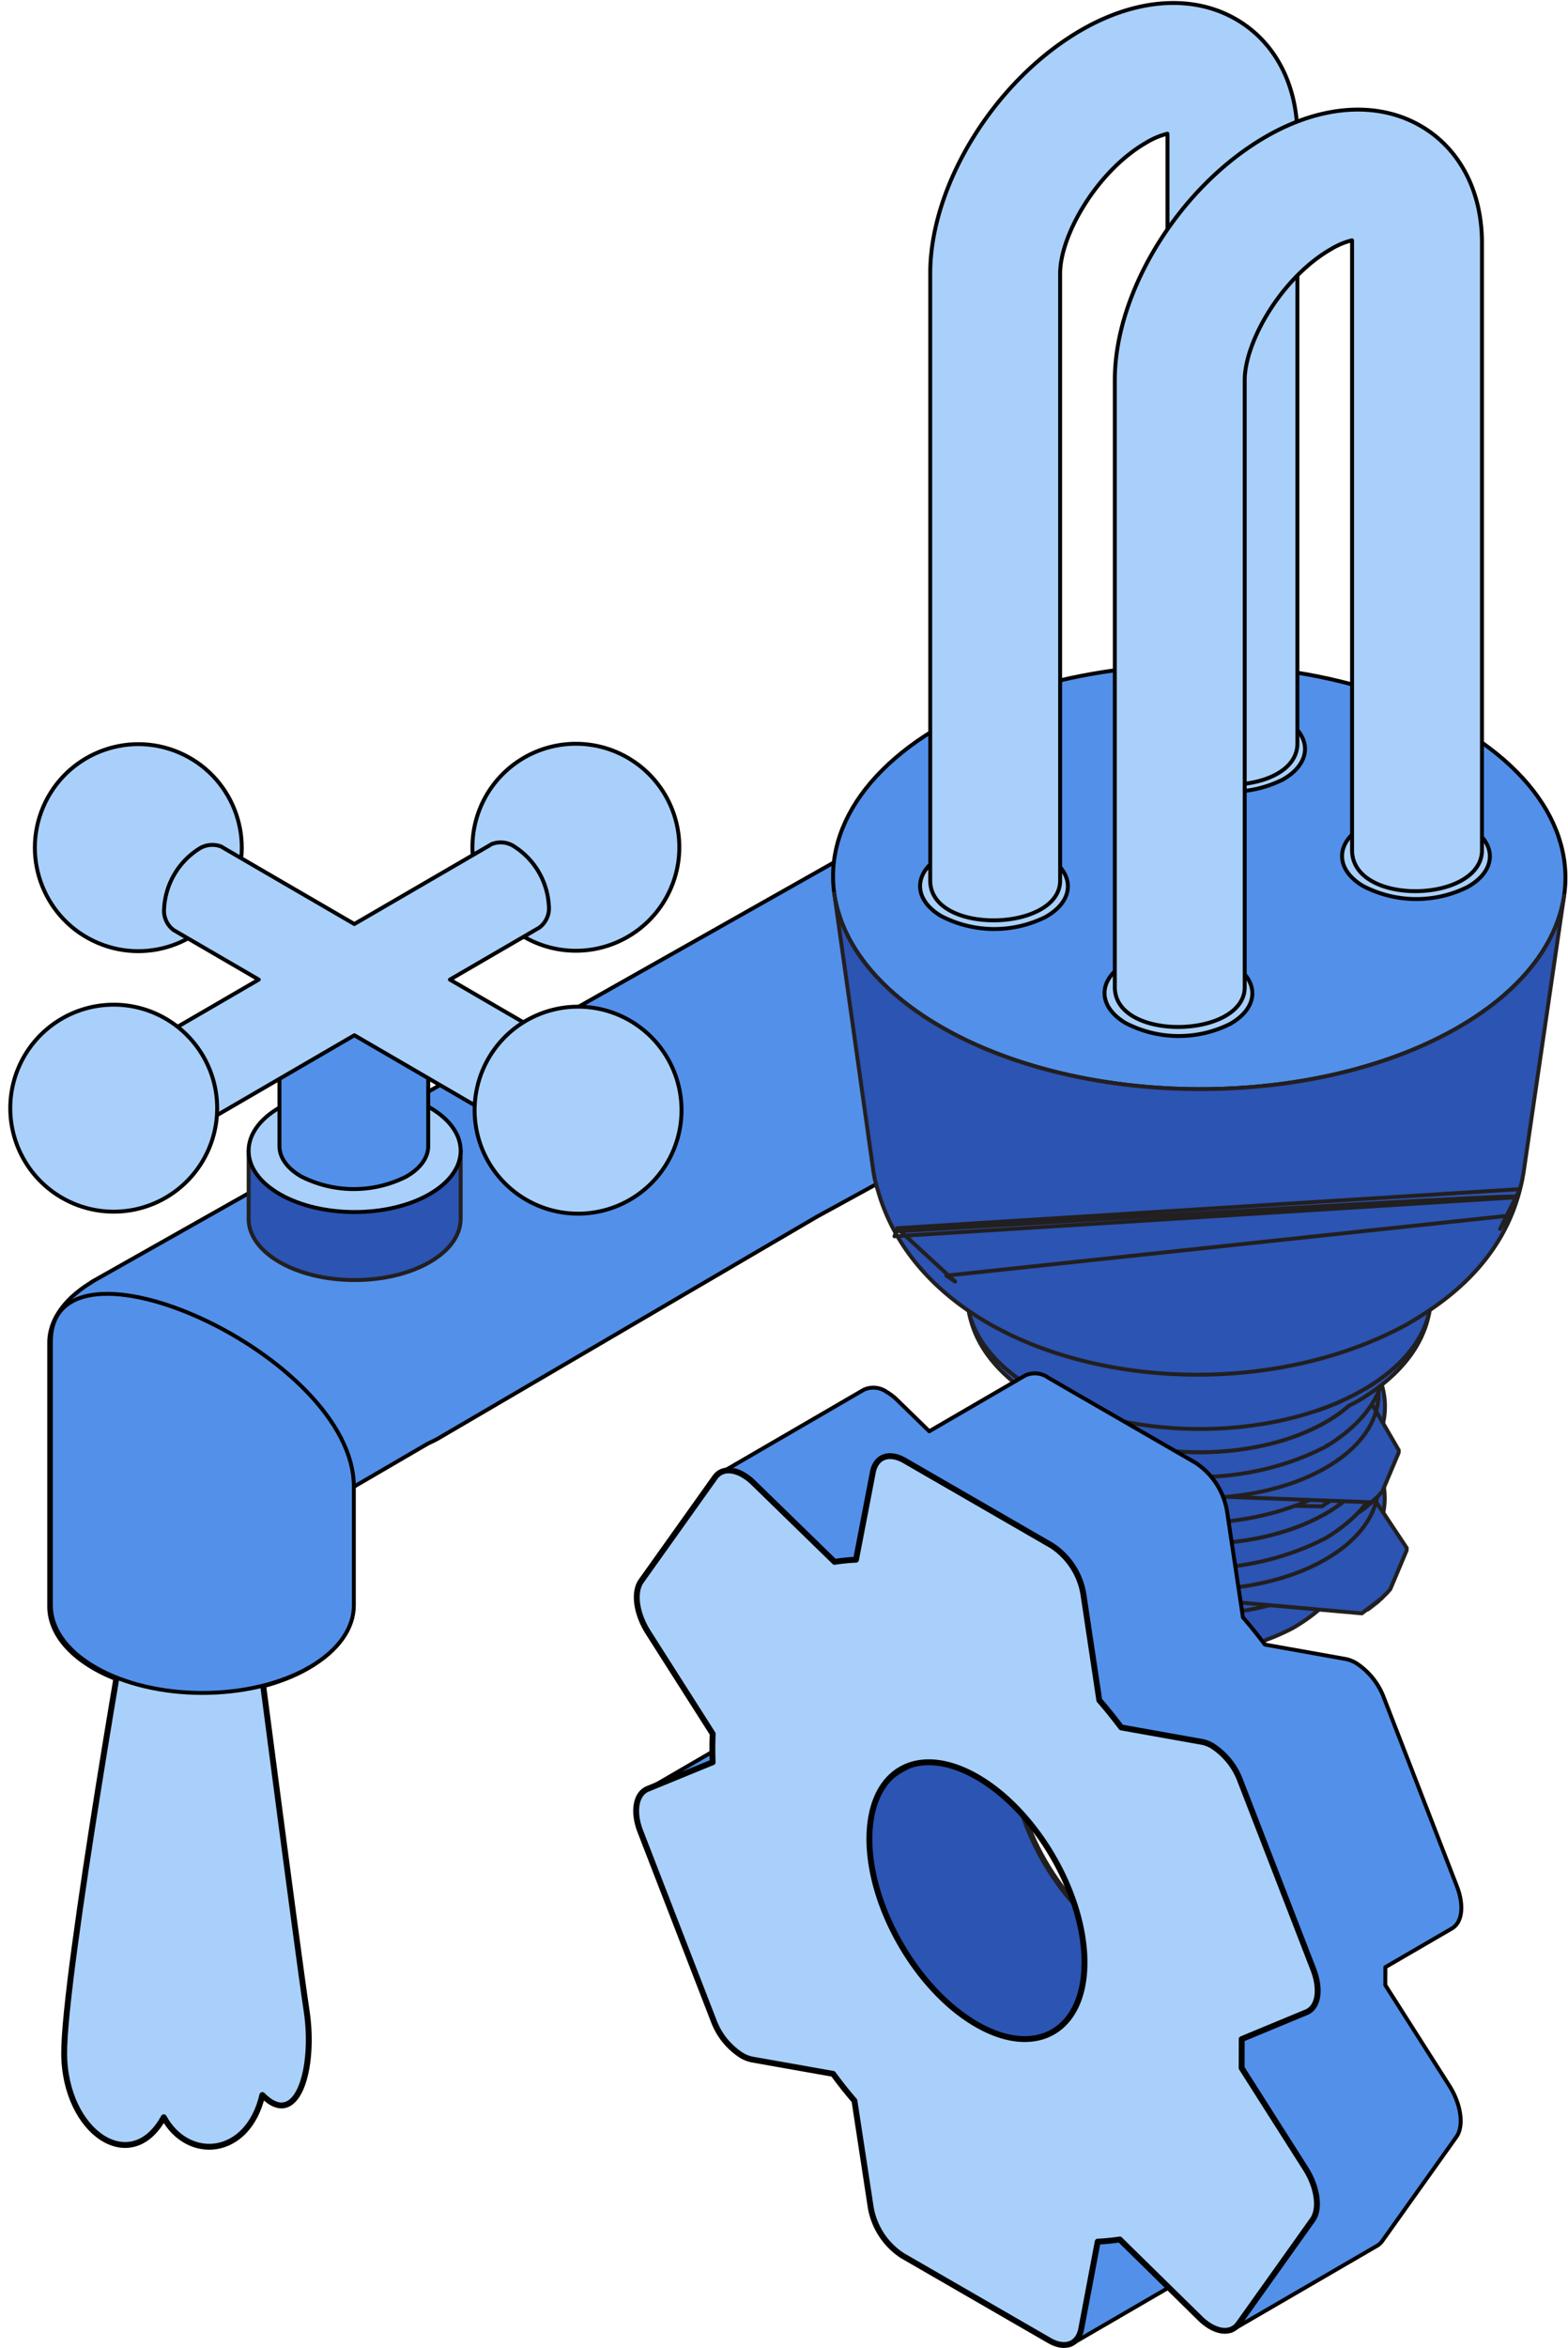 <svg xmlns="http://www.w3.org/2000/svg" xmlns:xlink="http://www.w3.org/1999/xlink" width="200.233" height="299.708" viewBox="0 0 200.233 299.708"><defs><linearGradient id="a" x1="0.323" y1="-0.03" x2="0.677" y2="1.03" gradientUnits="objectBoundingBox"><stop offset="0" stop-color="#d4d4da"/><stop offset="1" stop-color="#dddde2"/></linearGradient></defs><g transform="translate(-311.019 -4285.784)"><path d="M485.36,4456.579a19.577,19.577,0,0,0-26.8-7.007l-130.469,73.7c-.011.006-.024.01-.035.017s-.02.016-.032.022l-.261.152.021.017c-3.583,2.163-5.4,4.94-5.391,7.727v33.651c0,2.858,1.891,5.716,5.668,7.9,7.553,4.361,19.8,4.361,27.359,0,3.774-2.182,5.664-5.04,5.664-7.9V4549.7l9.64-5.62c.435-.214.877-.4,1.3-.649l48.374-28.311,28.47-15.59v47.738a19.589,19.589,0,0,0,39.178,0V4467.07c0-.059,0-.116,0-.173A19.5,19.5,0,0,0,485.36,4456.579Z" transform="translate(-5.087 -74.016)" fill="#5390e9" stroke="#000" stroke-linejoin="round" stroke-width="0.5"/><path d="M383.128,4565.079c11.813,0,13.539-7.455,13.539-7.455s0,7.38,0,8.717v.077h0c-.018,1.986-1.338,3.971-3.964,5.487-5.288,3.053-13.861,3.053-19.149,0-2.61-1.508-3.931-3.478-3.962-5.454a.634.634,0,0,1,0-.074c0-.055,0-8.673,0-8.673S371.316,4565.079,383.128,4565.079Z" transform="translate(-26.822 -125.017)" fill="#2b54b3" stroke="#221f20" stroke-linecap="round" stroke-linejoin="round" stroke-width="0.5"/><path d="M419.785,4569.89h0v-.08c0,.026,0,.052,0,.078Z" transform="translate(-49.939 -130.63)" fill="#e9e9e9"/><path d="M419.784,4568.5h0v0Z" transform="translate(-49.939 -130.027)" fill="#e9e9e9"/><path d="M373.554,4545.548c5.288-3.052,13.861-3.052,19.149,0s5.288,8,0,11.056-13.861,3.053-19.149,0S368.267,4548.6,373.554,4545.548Z" transform="translate(-26.822 -118.401)" fill="#a9d0fa" stroke="#000" stroke-linejoin="round" stroke-width="0.5"/><path d="M395.887,4539.634c0,1.4-.928,2.806-2.781,3.877a14.845,14.845,0,0,1-13.433,0c-1.854-1.071-2.783-2.474-2.783-3.877v-19.929h19Z" transform="translate(-30.185 -107.554)" fill="#5390e9" stroke="#000" stroke-linejoin="round" stroke-width="0.5"/><path d="M356.883,4714.266c-1.126-7.387-7.154-53.868-7.154-53.868l-14.987-1.094s-8.877,50.382-8.814,60.454,8.54,15.787,12.72,8.126c3.09,5.674,10.739,5.106,12.587-2.837C355.7,4729.587,358.008,4721.653,356.883,4714.266Z" transform="translate(-6.715 -171.845)" fill="#a9d0fa" stroke="#000" stroke-linejoin="round" stroke-width="0.75"/><g transform="translate(311.347 4376.648)"><circle cx="13.21" cy="13.21" r="13.21" transform="translate(0 24.298) rotate(-66.883)" fill="#a9d0fa" stroke="#000" stroke-linejoin="round" stroke-width="0.5"/></g><g transform="translate(371.348 4380.723)"><path d="M435.779,4461.447a13.21,13.21,0,1,1-13.209,13.209A13.21,13.21,0,0,1,435.779,4461.447Z" transform="translate(-422.57 -4461.447)" fill="#a9d0fa" stroke="#000" stroke-linejoin="round" stroke-width="0.5"/></g><path d="M399.833,4514l-20.159-11.719,11.334-6.591c.015-.008.029-.017.043-.025l.023-.013,0,0a3.076,3.076,0,0,0,1.234-2.783,9.613,9.613,0,0,0-4.35-7.533,3.145,3.145,0,0,0-2.884-.377l0-.007-.045.026a1.94,1.94,0,0,0-.261.15l-17.3,10.057-16.751-9.738a2.029,2.029,0,0,0-.261-.151l-.045-.026,0,.007a3.145,3.145,0,0,0-2.884.377,9.614,9.614,0,0,0-4.35,7.534,3.08,3.08,0,0,0,1.233,2.783v0l.023.013c.013.008.029.017.044.024l10.782,6.271-19.582,11.381,5.951,10.752,25.846-15.029,26.423,15.369Z" transform="translate(-11.199 -91.455)" fill="#a9d0fa" stroke="#000" stroke-linejoin="round" stroke-width="0.5"/><g transform="translate(312.331 4414.027)"><path d="M326.38,4523.182a13.21,13.21,0,1,1-13.209,13.209A13.21,13.21,0,0,1,326.38,4523.182Z" transform="translate(-313.171 -4523.182)" fill="#a9d0fa" stroke="#000" stroke-linejoin="round" stroke-width="0.5"/></g><g transform="translate(371.627 4414.282)"><path d="M436.3,4523.655a13.21,13.21,0,1,1-13.21,13.209A13.21,13.21,0,0,1,436.3,4523.655Z" transform="translate(-423.089 -4523.655)" fill="#a9d0fa" stroke="#000" stroke-linejoin="round" stroke-width="0.5"/></g><path d="M361.468,4616.208v15.163c0,2.858-1.889,5.716-5.664,7.9-7.556,4.362-19.806,4.362-27.358,0-3.776-2.181-5.668-5.039-5.668-7.9V4597.72C322.778,4582.063,361.468,4599.45,361.468,4616.208Z" transform="translate(-5.264 -140.664)" fill="#5390e9" stroke="#000" stroke-linejoin="round" stroke-width="0.5"/><path d="M591.079,4651.95a24.429,24.429,0,0,1-4.134,1.8,5.775,5.775,0,0,0-3.032-3.809c-4.215-2.519-11.146-2.589-15.482-.156a5.89,5.89,0,0,0-3.247,3.9,23.984,23.984,0,0,1-4.506-2.046c-3.8-2.27-5.809-5.157-6.055-8.08.15,2.865.981,9.458,8.924,14.322a22.268,22.268,0,0,0,3.837,1.813c3.569,3.978,10.4,4.393,14.9,1.905a11.375,11.375,0,0,0,2.376-1.87,28.33,28.33,0,0,0,3.49-1.54l0,0c8.246-4.763,9.213-11.48,9.407-14.447C597.259,4646.748,595.1,4649.7,591.079,4651.95Z" transform="translate(-112.038 -164.595)" fill="#2b54b3" stroke="#221f20" stroke-linecap="round" stroke-linejoin="round" stroke-width="0.5"/><path d="M554.6,4643.024c-.012-.235-.02-.448-.027-.63C554.572,4642.6,554.583,4642.814,554.6,4643.024Z" transform="translate(-112.015 -164.057)" fill="#2b54b3" stroke="#221f20" stroke-linecap="round" stroke-linejoin="round" stroke-width="0.5"/><path d="M634.2,4643.309c.023-.23.037-.462.038-.692C634.234,4642.814,634.222,4643.049,634.2,4643.309Z" transform="translate(-148.689 -164.159)" fill="#2b54b3" stroke="#221f20" stroke-linecap="round" stroke-linejoin="round" stroke-width="0.5"/><path d="M590.833,4616.329c-12.08-7.509-36.362-4.458-39.974,7.633-4.347,14.552,21.121,23.7,39.495,14.189l.054-.03C601.455,4631.364,599.23,4621.549,590.833,4616.329Zm-.694,18.805c-9.089,5.1-23.617,4.953-32.451-.328s-8.628-13.7.461-18.8,23.617-4.953,32.451.328S599.227,4630.034,590.139,4635.134Z" transform="translate(-110.079 -150.176)" fill="#2b54b3" stroke="#221f20" stroke-linecap="round" stroke-linejoin="round" stroke-width="0.5"/><path d="M591.3,4616.361c-8.834-5.281-23.362-5.428-32.451-.328s-9.294,13.515-.461,18.8,23.363,5.427,32.451.328S600.138,4621.641,591.3,4616.361Zm-31.44.275c8.514-4.777,22.125-4.64,30.4.308,3.471,2.075,5.446,4.667,5.948,7.329-.563,2.734-2.684,5.377-6.36,7.44-8.52,4.781-22.141,4.644-30.423-.308-3.443-2.059-5.416-4.624-5.939-7.264C554.031,4621.385,556.159,4618.716,559.864,4616.637Zm-1.4,16.985-.472-.328-.9-.71-.585-.523-3.155-6.271c0,.092.006.183.012.273C553.365,4625.972,553.363,4625.881,553.359,4625.789Zm.044.592c.01.091.02.182.034.272C553.423,4626.563,553.413,4626.472,553.4,4626.381Zm.092.59c.018.091.035.181.056.271C553.529,4627.152,553.513,4627.062,553.495,4626.971Zm.14.588c.025.09.049.179.078.269C553.684,4627.739,553.66,4627.649,553.635,4627.56Zm.189.585.237.581.285.574.334.567,1.3,1.659-.916-1.1.434.554,35.112,3.109,2.617-2-1.889,1.522.327-.237.982-.764,1.111-1.057.482-.546,2.087-4.95c.006-.1.014-.206.016-.31C596.343,4625.856,596.335,4625.96,596.329,4626.063Zm-1.655,4.392.382-.566.166-.284.451-.874.116-.287c.04-.1.082-.2.118-.3C595.871,4628.244,595.829,4628.344,595.789,4628.444Zm.209-.59c.032-.1.066-.2.093-.3C596.064,4627.652,596.03,4627.753,596,4627.854Zm.16-.594c.023-.1.048-.2.067-.307C596.206,4627.056,596.181,4627.158,596.158,4627.26Zm.11-.6c.015-.1.031-.206.042-.309C596.3,4626.457,596.283,4626.56,596.268,4626.663Z" transform="translate(-110.784 -150.199)" fill="#2b54b3" stroke="#221f20" stroke-linecap="round" stroke-linejoin="round" stroke-width="0.5"/><path d="M590.864,4605.492h0c-12.079-7.51-36.362-4.458-39.974,7.633-4.348,14.551,21.122,23.7,39.495,14.188l.054-.03C601.486,4620.528,599.261,4610.712,590.864,4605.492Zm-.694,18.8c-9.088,5.1-23.617,4.953-32.451-.328s-8.628-13.7.461-18.8,23.617-4.952,32.451.328S599.258,4619.2,590.169,4624.3Z" transform="translate(-110.093 -145.185)" fill="#2b54b3" stroke="#221f20" stroke-linecap="round" stroke-linejoin="round" stroke-width="0.5"/><path d="M591.336,4605.523c-8.834-5.28-23.362-5.428-32.451-.328s-9.294,13.516-.461,18.8,23.362,5.427,32.451.328S600.169,4610.8,591.336,4605.523Zm-31.462.263c8.527-4.784,22.157-4.646,30.446.309,3.459,2.067,5.434,4.647,5.95,7.3-.55,2.752-2.675,5.413-6.374,7.489-8.527,4.785-22.157,4.647-30.445-.307-3.462-2.07-5.439-4.653-5.951-7.309C554.051,4610.519,556.178,4607.86,559.873,4605.786Zm-6.515,9.135c0,.1,0,.194.01.292C553.362,4615.115,553.361,4615.018,553.359,4614.921Zm.04.595c.011.1.02.192.035.289C553.419,4615.708,553.41,4615.612,553.4,4615.516Zm.09.595c.018.1.035.189.057.285C553.524,4616.3,553.508,4616.206,553.489,4616.11Zm.139.591c.026.094.05.188.08.282C553.678,4616.889,553.654,4616.795,553.628,4616.7Zm.188.588c.033.093.065.186.1.277C553.881,4617.475,553.849,4617.382,553.816,4617.289Zm.236.583.285.578.336.574,1.525,1.9-.955-1.086.248.3,1.259,1.311,1,.826.728.524,32.185.464,2.312-1.722-1.58,1.243.682-.5.275-.221,1.472-1.351.227-.256,2.339-5.256c.006-.105.012-.21.014-.316C596.4,4615,596.4,4615.1,596.392,4615.21Zm-1.65,4.4.182-.268.533-.877.283-.584.115-.285c.04-.1.082-.2.118-.306C595.938,4617.4,595.9,4617.5,595.856,4617.6Zm.21-.594c.031-.1.064-.2.092-.307C596.13,4616.8,596.1,4616.9,596.066,4617.006Zm.159-.6c.023-.1.047-.207.066-.31C596.272,4616.2,596.247,4616.307,596.224,4616.41Zm.109-.6c.015-.1.03-.209.04-.312C596.363,4615.6,596.348,4615.706,596.333,4615.811Z" transform="translate(-110.798 -145.208)" fill="#2b54b3" stroke="#221f20" stroke-linecap="round" stroke-linejoin="round" stroke-width="0.5"/><path d="M590.894,4594.655c-12.079-7.509-36.362-4.457-39.974,7.634-4.347,14.551,21.122,23.7,39.495,14.188l.055-.03C601.516,4609.691,599.291,4599.876,590.894,4594.655Zm-.694,18.806c-9.088,5.1-23.617,4.952-32.451-.328s-8.628-13.7.461-18.8,23.617-4.953,32.451.328S599.288,4608.36,590.2,4613.461Z" transform="translate(-110.107 -140.195)" fill="#2b54b3" stroke="#221f20" stroke-linecap="round" stroke-linejoin="round" stroke-width="0.5"/><path d="M591.366,4594.687c-8.834-5.281-23.363-5.427-32.451-.328s-9.295,13.515-.461,18.8,23.362,5.427,32.451.328S600.2,4599.968,591.366,4594.687Zm-31.474.256c8.533-4.788,22.174-4.65,30.468.308,3.48,2.081,5.46,4.679,5.962,7.349-.564,2.742-2.689,5.391-6.376,7.459-8.539,4.792-22.19,4.653-30.49-.308-3.452-2.063-5.43-4.637-5.953-7.283C554.045,4599.7,556.178,4597.028,559.892,4594.943Zm-2.521,16.2-.847-.748-3.151-6.29c0,.1.005.2.012.3C553.378,4604.3,553.376,4604.2,553.373,4604.1Zm.042.594c.011.1.022.2.037.293C553.437,4604.891,553.426,4604.793,553.415,4604.695Zm.091.591c.019.1.037.194.06.292C553.543,4605.48,553.525,4605.384,553.506,4605.286Zm.14.59c.026.1.052.192.083.289C553.7,4606.068,553.672,4605.973,553.646,4605.876Zm.188.587c.035.095.067.19.106.284C553.9,4606.653,553.868,4606.558,553.833,4606.463Zm.237.582.285.576.334.569,1.533,1.911-.719-.8,37.507,1.418-1.571,1.236.681-.495.27-.217,1.476-1.352.482-.548,2.09-4.953c.006-.105.014-.211.016-.316C596.452,4604.185,596.444,4604.29,596.438,4604.4Zm-1.657,4.395.383-.567.334-.577.395-.858c.042-.1.086-.209.122-.313C595.979,4606.578,595.935,4606.683,595.893,4606.787Zm.211-.593c.033-.1.068-.209.1-.314C596.172,4605.985,596.137,4606.09,596.1,4606.194Zm.162-.6c.024-.1.049-.21.068-.315C596.315,4605.387,596.289,4605.492,596.266,4605.6Zm.111-.6c.015-.1.032-.21.043-.315C596.408,4604.787,596.391,4604.892,596.376,4605Z" transform="translate(-110.812 -140.217)" fill="#2b54b3" stroke="#221f20" stroke-linecap="round" stroke-linejoin="round" stroke-width="0.5"/><path d="M590.925,4583.819c-12.08-7.51-36.362-4.458-39.974,7.633-4.347,14.551,21.122,23.7,39.495,14.188a.68.68,0,0,0,.151-.159.348.348,0,0,1-.1.129C601.547,4598.855,599.322,4589.039,590.925,4583.819Zm-.694,18.8c-9.088,5.1-23.617,4.953-32.451-.328s-8.628-13.7.46-18.8,23.617-4.953,32.451.328S599.319,4597.524,590.231,4602.624Z" transform="translate(-110.121 -135.204)" fill="#2b54b3" stroke="#221f20" stroke-linecap="round" stroke-linejoin="round" stroke-width="0.5"/><path d="M590.506,4598.354c3.529-4.776,2-10.528-4.646-14.5-8.834-5.281-23.363-5.428-32.451-.328-6.993,3.924-8.721,9.811-5.124,14.722-.038-.022-.079-.043-.117-.066-4.8-2.869-7.517-6.457-8.2-10.1.525,3.292,2.366,7.521,8.854,11.508q.691.425,1.5.841a18.425,18.425,0,0,0,2.627,1.89c8.834,5.281,23.363,5.428,32.451.328a18.653,18.653,0,0,0,3.173-2.218c.281-.139.563-.271.843-.417,7.42-4.261,9.08-9.137,9.5-11.974C598.256,4591.81,595.445,4595.47,590.506,4598.354ZM554.375,4584.1c8.54-4.792,22.19-4.653,30.491.308,7.13,4.262,7.986,10.7,2.674,15.463q-1.5.669-3.1,1.211l.017-3.113c-8.545,4.8-22.206,4.657-30.512-.308-3.183-1.9-5.112-4.239-5.807-6.667C548.861,4588.456,550.943,4586.026,554.375,4584.1Zm-3.675,15.167c-.08-.08-.154-.163-.23-.244C550.546,4599.1,550.62,4599.188,550.7,4599.268Zm-.5-.538c-.073-.082-.14-.167-.209-.25C550.057,4598.563,550.124,4598.647,550.2,4598.729Zm-.454-.548c-.066-.085-.126-.171-.188-.257C549.617,4598.011,549.677,4598.1,549.743,4598.182Zm-.4-.558c-.059-.087-.112-.175-.167-.262C549.226,4597.449,549.279,4597.537,549.338,4597.624Zm-.357-.565c-.051-.088-.1-.177-.145-.266C548.884,4596.882,548.93,4596.971,548.981,4597.059Zm-.307-.573c-.044-.09-.082-.18-.124-.269C548.591,4596.306,548.63,4596.4,548.674,4596.485Zm-.259-.579c-.037-.091-.068-.182-.1-.272C548.346,4595.725,548.378,4595.815,548.414,4595.906Zm-.21-.584c-.03-.092-.053-.183-.079-.275C548.15,4595.139,548.174,4595.23,548.2,4595.322Zm-.163-.588c-.022-.092-.038-.185-.056-.277C548,4594.549,548.019,4594.642,548.041,4594.734Zm-.113-.591c-.014-.092-.024-.185-.034-.277C547.9,4593.958,547.914,4594.051,547.928,4594.143Zm-.065-.594c-.007-.092-.009-.185-.012-.277C547.854,4593.364,547.856,4593.457,547.862,4593.549ZM551,4599.56c.072.069.141.138.216.205l0,0C551.143,4599.7,551.076,4599.627,551,4599.56Z" transform="translate(-105.289 -135.226)" fill="#2b54b3" stroke="#221f20" stroke-linecap="round" stroke-linejoin="round" stroke-width="0.5"/><path d="M590.571,4546.639c-11.41-6.821-30.177-7.01-41.916-.424s-12.006,17.457-.6,24.278,30.177,7.01,41.916.423S601.982,4553.46,590.571,4546.639Z" transform="translate(-105.153 -117.544)" fill="url(#a)"/><path d="M589.952,4585.5c-11.739,6.587-30.5,6.4-41.916-.423-5.611-3.355-8.4-7.688-8.386-12.01l-.029,10c-.012,4.321,2.776,8.655,8.386,12.009,11.411,6.821,30.177,7.011,41.916.423,5.966-3.348,8.969-7.8,8.981-12.268l.029-10C598.921,4577.7,595.918,4582.155,589.952,4585.5Z" transform="translate(-105.129 -132.131)" fill="#2b54b3" stroke="#221f20" stroke-linecap="round" stroke-linejoin="round" stroke-width="0.5"/><ellipse cx="27.086" cy="46.762" rx="27.086" ry="46.762" transform="translate(417.324 4424.677) rotate(-89.838)" fill="#5390e9" stroke="#000" stroke-linejoin="round" stroke-width="0.5"/><path d="M596.15,4533.04c.03-.165.067-.33.092-.5l5.185-35.377c-.919,6.271-5.6,12.378-14,17.094-18.519,10.391-48.124,10.092-66.124-.668-7.873-4.707-12.223-10.636-13.074-16.687l4.985,35.406a14.747,14.747,0,0,0,.578,2.467c6.568,23.172,44.192,30.027,67.742,17.014,3.709-2.23,12.232-7.355,14.5-18.147,0-.02.01-.039.015-.059C596.09,4533.405,596.117,4533.223,596.15,4533.04Zm-79.884,6.571,7.4,6.82-1.127-.766,71.777-7.649-1.065,1.684,2.531-5.072c.06-.2.106-.4.158-.606C595.885,4534.225,595.839,4534.427,595.778,4534.628Zm-.349,1.034c.078-.206.141-.414.21-.622C595.571,4535.248,595.507,4535.456,595.429,4535.662Z" transform="translate(-90.671 -97.055)" fill="#2b54b3" stroke="#221f20" stroke-linecap="round" stroke-linejoin="round" stroke-width="0.5"/><path d="M644.634,4479.589a14.7,14.7,0,0,0-13.345-.135c-3.738,2.1-3.823,5.558-.19,7.729a14.7,14.7,0,0,0,13.346.135C648.181,4485.221,648.266,4481.761,644.634,4479.589Z" transform="translate(-146.028 -88.31)" fill="#a9d0fa" stroke="#000" stroke-linejoin="round" stroke-width="0.5"/><path d="M588.405,4512a14.7,14.7,0,0,0-13.345-.135c-3.737,2.1-3.822,5.558-.189,7.729a14.7,14.7,0,0,0,13.345.135C591.953,4517.631,592.038,4514.17,588.405,4512Z" transform="translate(-120.133 -103.236)" fill="#a9d0fa" stroke="#000" stroke-linejoin="round" stroke-width="0.5"/><path d="M544.739,4486.681a14.7,14.7,0,0,0-13.345-.135c-3.737,2.1-3.822,5.559-.189,7.729a14.7,14.7,0,0,0,13.345.135C548.288,4492.313,548.372,4488.853,544.739,4486.681Z" transform="translate(-100.023 -91.576)" fill="#a9d0fa" stroke="#000" stroke-linejoin="round" stroke-width="0.5"/><path d="M600.873,4454.183a14.708,14.708,0,0,0-13.345-.135c-3.738,2.1-3.823,5.558-.189,7.729a14.7,14.7,0,0,0,13.345.135C604.42,4459.815,604.505,4456.354,600.873,4454.183Z" transform="translate(-125.875 -76.61)" fill="#a9d0fa" stroke="#000" stroke-linejoin="round" stroke-width="0.5"/><path d="M569.992,4288.241c-5.517-3.188-12.717-2.684-19.75,1.376-11,6.352-19.3,19.712-19.3,31.078v77.487c0,7,16.589,6.542,16.589,0V4320.7c0-4.891,4.7-13.076,11-16.712a9.835,9.835,0,0,1,2.7-1.138c.006.108.01.227.01.358v77.487c0,7.214,16.589,6.753,16.589,0V4303.2C577.832,4296.571,574.974,4291.118,569.992,4288.241Z" transform="translate(-101.134)" fill="#a9d0fa" stroke="#000" stroke-linejoin="round" stroke-width="0.5"/><path d="M613.688,4313.469c-5.518-3.188-12.717-2.684-19.75,1.375-11,6.352-19.3,19.713-19.3,31.078v77.487c0,7,16.588,6.541,16.588,0v-77.487c0-4.891,4.7-13.076,11-16.711a9.864,9.864,0,0,1,2.7-1.138c.005.108.009.227.009.357v77.487c0,7.213,16.589,6.753,16.589,0v-77.487C621.527,4321.8,618.669,4316.346,613.688,4313.469Z" transform="translate(-121.258 -11.618)" fill="#a9d0fa" stroke="#000" stroke-linejoin="round" stroke-width="0.5"/><path d="M548.335,4717.073c-7.611-4.395-13.715-15.014-13.69-23.708.012-4.345,1.535-7.4,4-8.827l-18.654,10.841c-2.463,1.431-3.985,4.481-4,8.826-.025,8.7,6.079,19.314,13.69,23.709,3.809,2.2,7.267,2.4,9.765.947l18.654-10.841C555.6,4719.473,552.145,4719.272,548.335,4717.073Z" transform="translate(-94.246 -183.466)" fill="#2b54b3" stroke="#221f20" stroke-miterlimit="10" stroke-width="0.75"/><path d="M481.692,4686.343l-18.654,10.841a2.083,2.083,0,0,1,.247-.122l8.3-3.4,18.654-10.84-8.3,3.4A2.166,2.166,0,0,0,481.692,4686.343Z" transform="translate(-69.86 -182.676)" fill="#5390e9" stroke="#000" stroke-linejoin="round" stroke-width="0.5"/><path d="M567.27,4807.1l-2.1,11.116a2.508,2.508,0,0,1-1.126,1.8l18.654-10.841a2.506,2.506,0,0,0,1.126-1.8l2.1-11.117Z" transform="translate(-116.375 -234.917)" fill="#5390e9" stroke="#000" stroke-linejoin="round" stroke-width="0.5"/><path d="M565.881,4688.492c0-.1,0-.543.006-2.29l8.5-4.941c1.325-.77,1.576-2.938.643-5.366l-9.336-24.1a9.037,9.037,0,0,0-3.565-4.422,4.135,4.135,0,0,0-1.353-.514l-10.269-1.833c-.907-1.189-1.818-2.337-2.806-3.476l-2.034-13.555a9.2,9.2,0,0,0-4.044-6.19l-18.778-10.841a2.925,2.925,0,0,0-2.941-.29l-12.261,7.125-4.075-3.969a6.783,6.783,0,0,0-1.35-1.046,2.939,2.939,0,0,0-2.942-.282l-18.655,10.84a2.941,2.941,0,0,1,2.942.282,6.754,6.754,0,0,1,1.35,1.047l10.33,10.06a25.834,25.834,0,0,1,2.736-.275L512,4626.309l10.973,6.336a9.194,9.194,0,0,1,4.044,6.189l2.033,13.556c.989,1.139,1.9,2.287,2.807,3.477l10.269,1.832a4.122,4.122,0,0,1,1.353.514,9.034,9.034,0,0,1,3.565,4.423l9.336,24.1a7.138,7.138,0,0,1,.527,3.289l-9.669,5.619c-.009,2.927-.01,3.571-.01,3.688l8.21,12.9c1.486,2.379,1.851,5.114.852,6.49l-9.442,13.259a2.1,2.1,0,0,1-.665.62l18.655-10.84a2.108,2.108,0,0,0,.665-.62l9.442-13.259c1-1.376.634-4.111-.852-6.49Z" transform="translate(-77.959 -149.32)" fill="#5390e9" stroke="#000" stroke-linejoin="round" stroke-width="0.5"/><path d="M546.845,4721c1.486,2.378,1.851,5.113.852,6.489l-9.442,13.259c-.761,1.084-2.144,1.174-3.582.344a6.722,6.722,0,0,1-1.348-1.046l-10.245-10.058a27.453,27.453,0,0,1-2.817.279l-2.1,11.117c-.378,2.019-2.079,2.655-4.067,1.507l-18.778-10.842a9.194,9.194,0,0,1-4.045-6.189L489.2,4712.28q-1.362-1.568-2.725-3.429l-10.354-1.834a4.34,4.34,0,0,1-1.326-.519,8.977,8.977,0,0,1-3.589-4.462l-9.336-24.1c-.988-2.523-.61-4.829.926-5.463l8.3-3.4c-.055-.876-.053-2.711.01-3.616l-8.29-13.021c-1.486-2.383-1.851-5.067-.852-6.489l9.442-13.259c.761-1.048,2.142-1.128,3.577-.3a6.734,6.734,0,0,1,1.35,1.047l10.33,10.06a26.108,26.108,0,0,1,2.736-.276l2.144-11.143c.378-2.019,2.08-2.655,4.067-1.507l18.778,10.841a9.2,9.2,0,0,1,4.044,6.19l2.034,13.556c.988,1.139,1.9,2.287,2.806,3.476l10.269,1.833a4.122,4.122,0,0,1,1.353.514,9.036,9.036,0,0,1,3.565,4.423l9.336,24.1c.988,2.57.65,4.849-.886,5.487l-8.256,3.422-.01,3.688ZM504.8,4702.533c7.57,4.371,13.752.845,13.776-7.851.025-8.746-6.116-19.34-13.687-23.71-7.611-4.395-13.755-.894-13.78,7.852-.025,8.7,6.079,19.314,13.69,23.709" transform="translate(-69.068 -158.349)" fill="#a9d0fa" stroke="#000" stroke-linejoin="round" stroke-width="0.75"/></g></svg>